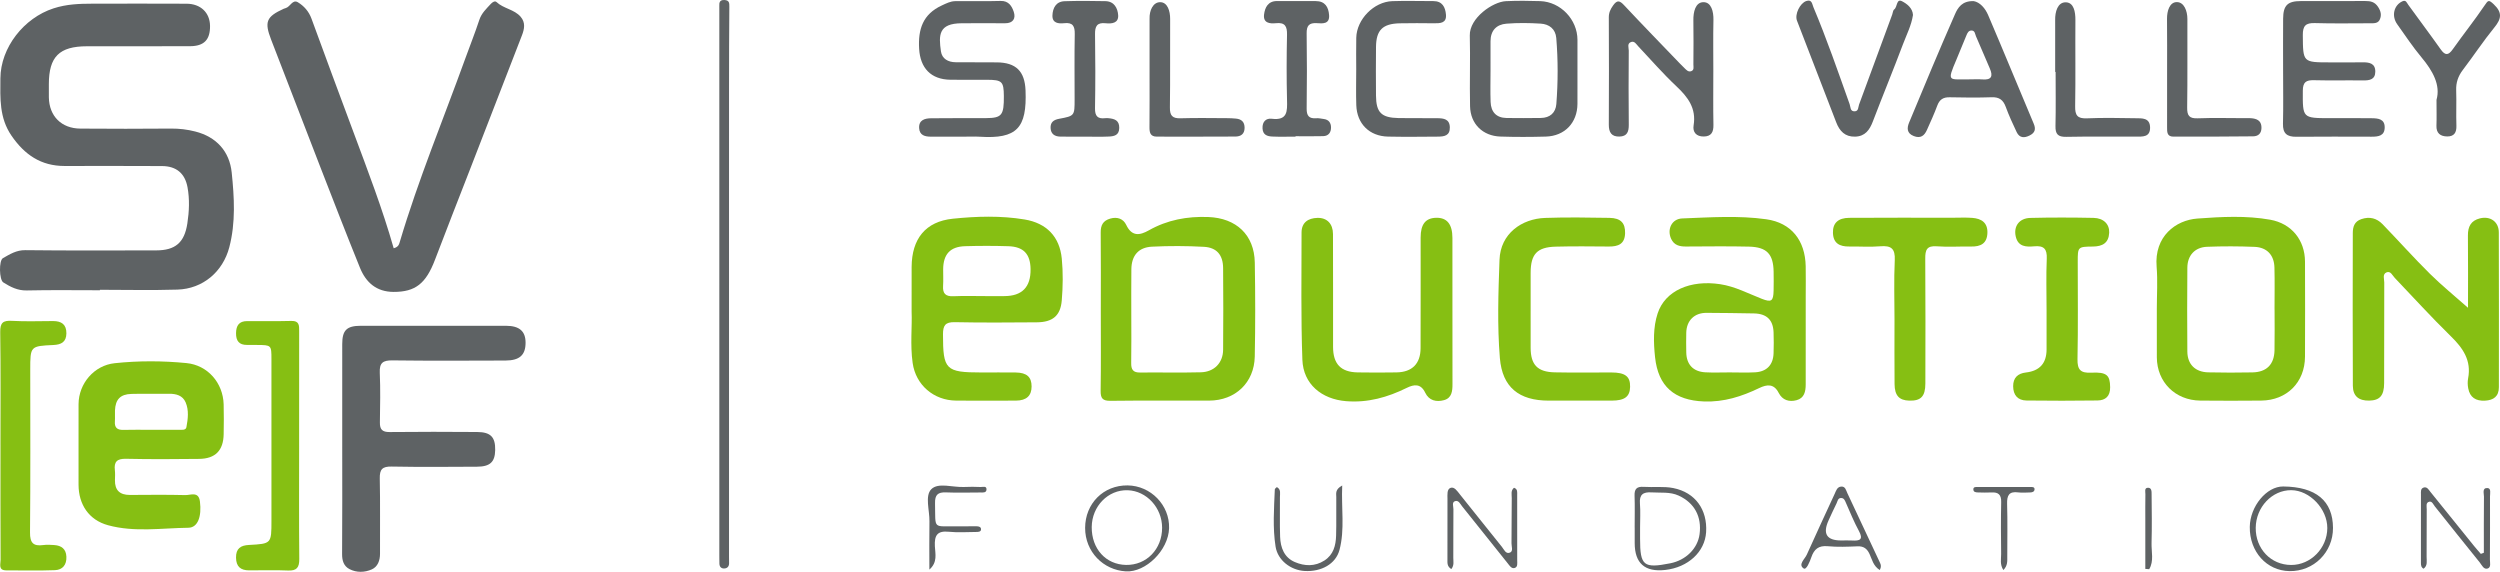 <?xml version="1.0" encoding="UTF-8"?>
<svg id="Layer_2" data-name="Layer 2" xmlns="http://www.w3.org/2000/svg" viewBox="0 0 1755.797 401.595">
  <defs>
    <style>
      .cls-1 {
        fill: #86bf13;
      }

      .cls-1, .cls-2 {
        stroke-width: 0px;
      }

      .cls-2 {
        fill: #5e6264;
      }
    </style>
  </defs>
  <g id="Layer_1-2" data-name="Layer 1">
    <g>
      <path class="cls-2" d="M70.169,203.853c-17.128,0-34.262-.256-51.381.131-6.443.146-11.475-2.491-16.475-5.645-2.88-1.817-3.192-15.372-.25-17.038,4.839-2.74,9.416-5.685,15.704-5.61,30.618.367,61.244.182,91.867.161,13.558-.009,19.898-5.511,21.942-18.886,1.298-8.493,1.68-17.02.116-25.489-1.793-9.71-7.864-14.795-17.834-14.849-22.836-.125-45.674-.073-68.511-.056-16.521.012-28.052-7.848-37.271-21.278C-.579,82.686.187,69.019.277,55.074.419,33.335,16.778,12.642,37.556,5.887c9.154-2.976,18.078-3.288,27.292-3.303,22.059-.037,44.118-.083,66.176.025,9.925.049,16.369,6.296,16.487,15.531.124,9.747-4.151,14.267-14.052,14.307-24.135.098-48.27.006-72.405.049-19.431.035-26.728,7.337-26.743,26.615-.002,3.108-.047,6.216.009,9.322.239,13.09,8.773,21.772,22.053,21.884,21.279.18,42.561.163,63.84-.014,5.775-.048,11.457.658,16.906,2.048,14.875,3.792,24.066,13.922,25.612,28.821,1.808,17.432,2.86,35.138-1.689,52.482-4.522,17.245-18.589,29.186-36.388,29.742-18.145.567-36.321.125-54.484.125-0.0.111-0.0.221-0.0.332Z"/>
      <path class="cls-2" d="M276.494,174.357c3.363-.887,3.772-2.735,4.277-4.436,13.023-43.843,30.57-86.077,46.093-129.031,3.246-8.982,6.797-17.862,9.777-26.929,1.55-4.717,4.911-7.783,8.045-11.194,1.172-1.275,2.936-2.362,4.021-1.34,4.953,4.668,12.447,5.12,16.943,10.334,3.505,4.064,2.694,8.513.903,13.115-12.266,31.52-24.446,63.073-36.667,94.611-8.113,20.935-16.375,41.813-24.333,62.806-6.403,16.891-13.818,22.767-29.164,22.72-11.983-.036-19.388-6.623-23.567-16.923-9.51-23.444-18.638-47.044-27.801-70.627-11.593-29.839-23.058-59.727-34.593-89.588-4.856-12.571-3.422-16.134,8.847-21.729.469-.214.975-.357,1.472-.503,3.103-.914,4.747-6.299,8.466-4.043,4.279,2.595,7.686,6.381,9.558,11.527,9.712,26.702,19.674,53.313,29.57,79.948,9.967,26.824,20.251,53.536,28.152,81.281Z"/>
      <path class="cls-2" d="M240.352,314.632c-.002-24.333-.018-48.667.006-73.0.01-9.693,3.103-12.816,13.05-12.832,33.984-.056,67.968-.064,101.952.004,9.514.019,13.777,3.872,13.76,11.93-.018,8.585-4.169,12.44-14.076,12.475-26.461.095-52.924.233-79.381-.107-6.704-.086-9.25,1.68-8.939,8.675.516,11.626.253,23.293.081,34.94-.073,4.95,1.748,6.773,6.87,6.716,20.492-.229,40.988-.184,61.481-.029,9.491.072,12.781,3.607,12.622,12.666-.148,8.392-3.546,11.658-12.806,11.706-19.975.104-39.956.287-59.923-.104-6.549-.128-8.462,1.961-8.326,8.36.374,17.595.073,35.203.168,52.805.026,4.834-1.589,9.19-5.784,11.06-4.944,2.204-10.7,2.401-15.705-.229-3.924-2.062-5.179-5.843-5.142-10.483.198-24.849.093-49.701.091-74.552Z"/>
      <path class="cls-1" d="M1268.187,228.07c-.004,13.98 0,27.961-.007,41.941-.003,4.935-.951,9.605-6.447,11.061-5.219,1.383-9.9-.014-12.534-5.158-3.352-6.544-8.167-6.028-13.713-3.356-12.238,5.894-24.749,9.924-38.765,9.392-20.722-.787-32.15-10.531-34.34-31.054-1.103-10.338-1.402-20.934,1.8-30.744,5.257-16.102,23.09-23.716,43.922-20.56,10.458,1.584,19.588,6.5,29.202,10.25,6.789,2.648,8.144,1.721,8.329-5.692.109-4.399.074-8.803.014-13.203-.172-12.467-4.704-17.436-17.308-17.74-14.78-.357-29.575-.128-44.364-.073-4.438.016-8.226-.917-10.285-5.356-3.052-6.582.311-14.087,7.787-14.368,19.657-.739,39.472-2.171,58.993.579,17.718,2.496,27.326,14.934,27.702,32.917.146,6.987.02,13.98.019,20.97-.001,6.731-0,13.463-.005,20.194ZM1214.751,261.55c5.956,0,11.926.26,17.864-.063,8.195-.445,12.721-5.224,12.996-13.365.165-4.904.179-9.823-.001-14.726-.32-8.716-4.796-13.073-13.71-13.267-11.126-.242-22.256-.325-33.384-.402-8.479-.059-14.027,5.371-14.225,13.926-.108,4.649-.093,9.303.005,13.953.176,8.405,4.852,13.408,13.368,13.878,5.679.313,11.39.059,17.087.067Z"/>
      <path class="cls-1" d="M55.157,312.515c.002-9.574-.054-19.149.015-28.723.104-14.415,10.903-27.163,25.313-28.701,16.766-1.789,33.674-1.721,50.442-.092,14.948,1.452,25.713,13.886,26.147,28.955.201,6.981.121,13.974.01,20.959-.182,11.406-5.79,17.245-17.21,17.379-17.113.2-34.235.307-51.342-.077-6.293-.141-8.573,2.021-7.853,8.062.274,2.297.093,4.653.055,6.981-.116,7.131,3.489,10.38,10.52,10.347,12.966-.062,25.937-.226,38.895.108,3.708.096,9.348-2.868,10.271,4.51,1.301,10.393-1.398,18.341-8.117,18.425-18.818.236-37.914,3.292-56.425-1.77-13.488-3.689-20.654-14.549-20.715-28.416-.041-9.315-.008-18.631-.006-27.946ZM106.065,301.869c6.476,0,12.952.029,19.428-.017,2.016-.015,4.997.484,5.427-1.819,1.08-5.795,1.853-11.897-.558-17.484-2.071-4.798-6.618-6.059-11.657-5.993-8.806.115-17.619-.143-26.42.098-7.775.214-11.205,3.853-11.535,11.59-.11,2.58.121,5.179-.061,7.751-.31,4.374,1.655,6.037,5.95,5.917,6.471-.181,12.951-.047,19.427-.043Z"/>
      <path class="cls-1" d="M773.113,219.261c.006-18.641.119-37.283-.068-55.923-.051-5.12,1.595-8.35,6.697-9.816,5.033-1.447,9.199.176,11.234,4.444,3.933,8.25,9.451,7.429,15.836,3.824,13.013-7.349,26.928-9.951,41.84-9.375,19.545.756,32.274,12.461,32.61,31.987.378,22.0.421,44.019-.019,66.017-.367,18.367-13.692,30.877-32.02,30.934-23.092.072-46.186-.148-69.274.145-5.579.071-7.032-1.754-6.95-7.091.284-18.378.109-36.763.115-55.145ZM794.529,221.611c0,11.124.134,22.25-.065,33.37-.081,4.499,1.309,6.701,6.139,6.651,14.257-.147,28.524.208,42.773-.165,9.428-.247,15.566-6.66,15.643-15.834.16-19.142.166-38.287-.002-57.429-.08-9.093-4.453-14.365-13.455-14.86-12.138-.667-24.362-.704-36.504-.102-9.515.471-14.345,6.281-14.473,15.774-.146,10.863-.034,21.73-.056,32.595Z"/>
      <path class="cls-1" d="M640.242,218.945c0-12.389-.056-21.964.012-31.537.138-19.528,9.58-31.815,28.993-33.811,16.646-1.712,33.67-2.226,50.353.544,15.446,2.565,24.595,12.115,26.105,27.422.96,9.727.806,19.679-.004,29.434-.898,10.817-6.469,15.287-17.553,15.368-19.189.14-38.385.303-57.566-.102-6.699-.142-8.311,2.293-8.305,8.538.025,24.849,1.781,26.777,26.981,26.789,8.039.004,16.079-.085,24.116.017,7.753.099,11.132,3.164,11.133,9.79.001,6.532-3.585,9.911-10.961,9.954-14.003.081-28.007.089-42.009-.006-15.702-.106-28.378-10.907-30.57-26.449-1.813-12.858-.277-25.845-.725-35.951ZM692.84,207.959c4.151,0,8.302 0,12.452-0q18.811-.001,18.493-19.027c-.176-10.541-4.923-15.675-15.596-16.01-10.107-.317-20.239-.312-30.348-.015-10.513.309-15.334,5.603-15.44,16.188-.039,3.883.203,7.78-.056,11.645-.354,5.281,1.617,7.544,7.15,7.305,7.768-.337,15.562-.085,23.344-.086Z"/>
      <path class="cls-1" d="M1733.326,216.149c0-16.191.114-33.442-.06-50.69-.063-6.267,2.091-10.531,8.446-12.102,7.245-1.791,13.218,2.363,13.244,9.788.126,36.255.071,72.511.051,108.766-.004,6.452-3.662,9.172-9.801,9.482-6.374.321-10.548-2.254-11.735-8.657-.419-2.258-.511-4.725-.078-6.966,2.441-12.637-3.607-21.306-12.216-29.702-13.527-13.192-26.217-27.238-39.295-40.89-1.677-1.751-2.912-5.18-5.919-3.823-2.836,1.279-1.446,4.639-1.455,7.057-.092,23.566.007,47.132-.091,70.698-.036,8.752-3.063,12.087-10.448,12.246-7.372.159-11.486-3.119-11.522-10.446-.177-35.737-.113-71.475-.038-107.212.009-4.291,1.07-8.135,5.982-9.795,5.851-1.977,10.853-.655,14.942,3.577,11.151,11.545,21.848,23.538,33.254,34.821,8.43,8.338,17.692,15.839,26.738,23.85Z"/>
      <path class="cls-1" d="M1514.777,216.849c0-9.832.672-19.719-.138-29.485-1.775-21.412,13.454-32.765,28.599-33.873,16.973-1.241,34.205-2.197,51.138.811,15.071,2.677,24.416,14.354,24.47,29.452.079,22.251.103,44.503-.002,66.754-.085,18.031-12.743,30.679-30.793,30.833-14.26.121-28.523.154-42.783-.001-17.581-.191-30.38-13.008-30.479-30.339-.065-11.384-.012-22.769-.012-34.153ZM1597.476,217.353c-.01,0-.019,0-.029-0,0-9.826.198-19.657-.059-29.477-.228-8.711-5.213-14.136-13.917-14.5-11.121-.466-22.289-.481-33.412-.054-8.537.327-13.767,6.071-13.836,14.624-.16,19.651-.176,39.306-.009,58.957.076,8.98,5.536,14.387,14.631,14.605,10.36.249,20.733.228,31.095.033,9.911-.187,15.278-5.56,15.492-15.487.206-9.563.044-19.134.044-28.702Z"/>
      <path class="cls-1" d="M1020.073,218.406c-0,17.097-.046,34.194.029,51.29.022,4.932-.442,9.838-5.945,11.334-5.331,1.45-10.521.394-13.222-5.262-3.07-6.427-7.709-5.938-12.95-3.356-13.453,6.628-27.327,10.584-42.666,9.33-17.06-1.395-30.026-11.93-30.638-29.098-1.062-29.743-.59-59.544-.578-89.321.003-7.048,4.61-10.127,11.144-10.3,6.727-.179,10.906,4.121,10.935,11.333.105,26.422.027,52.844.056,79.267.014,12.041,5.469,17.731,17.352,17.924,9.084.148,18.174.161,27.257-.002,10.899-.196,16.805-6.084,16.85-16.98.106-25.904.016-51.808.042-77.712.009-9.362,3.434-13.689,10.832-13.895,7.65-.213,11.481,4.459,11.496,14.157.027,17.097.008,34.193.007,51.29Z"/>
      <path class="cls-1" d="M1074.991,217.922c0,8.805-.03,17.61.008,26.415.05,11.858,4.801,16.912,16.915,17.17,13.23.282,26.471.066,39.707.081,9.794.011,13.363,2.738,13.231,10.068-.124,6.892-3.785,9.687-12.862,9.704-14.793.026-29.587.012-44.38.005-20.774-.01-32.525-9.373-34.22-29.855-1.898-22.935-1.083-46.017-.26-69.035.657-18.405,15.574-28.844,32.042-29.426,15.034-.531,30.104-.29,45.153-.041,8.044.133,11.184,3.687,10.999,10.808-.199,7.66-4.901,9.375-11.444,9.321-12.456-.103-24.921-.252-37.37.088-13.007.355-17.477,5.272-17.515,18.281-.026,8.805-.005,17.61-.005,26.415Z"/>
      <path class="cls-1" d="M1330.547,224.691c-.002-13.984-.488-27.991.183-41.943.393-8.172-2.539-10.417-10.21-9.772-7.215.607-14.523.054-21.788.153-6.638.09-11.19-2.169-11.416-9.558-.208-6.789,3.503-10.524,11.409-10.579,24.134-.169,48.27-.071,72.405-.072,4.671-0,9.363-.25,14.009.098,6.421.481,10.925,3.305,10.659,10.635-.269,7.39-4.749,9.613-11.432,9.49-8.042-.148-16.127.461-24.123-.159-7.037-.546-8.142,2.591-8.097,8.608.218,29.261.127,58.525.072,87.787-.017,9.03-3.153,12.233-11.319,11.994-7.073-.206-10.234-3.545-10.309-11.623-.14-15.018-.04-30.039-.043-45.059Z"/>
      <path class="cls-1" d="M1437.34,217.428c-.003-11.917-.375-23.849.139-35.743.3-6.933-2.069-9.309-8.876-8.69-5.498.5-11.214.39-12.897-6.83-1.668-7.158,2.354-12.911,10.215-13.11,14.788-.374,29.597-.324,44.389-.027,7.127.143,11.308,4.482,11.011,10.466-.358,7.199-4.72,9.601-11.466,9.665-10.608.101-10.617.279-10.621,10.604-.008,22.797.289,45.6-.172,68.387-.152,7.522,2.101,9.968,9.636,9.591,10.986-.549,13.184,1.78,13.294,10.204.082,6.297-3.217,9.242-8.887,9.321-16.612.232-33.231.225-49.843.024-6.219-.075-9.361-3.882-9.387-10.021-.025-5.907,3.197-8.994,8.973-9.657q14.496-1.663,14.495-16.206c-0-9.326-0-18.652-.003-27.978Z"/>
      <path class="cls-1" d="M.33,312.475c-.006-26.4.232-52.803-.17-79.197-.102-6.693,1.978-8.31,8.321-7.94,9.565.558,19.186.167,28.783.152,5.835-.009,9.431,2.287,9.362,8.664-.065,6.049-3.625,7.898-9.057,8.149-16.327.754-16.329.822-16.329,17.474 0,38.047.202,76.096-.16,114.139-.07,7.377,2.296,9.847,9.31,8.895,2.546-.345,5.191-.191,7.771-.001,5.023.371,8.221,2.741,8.461,8.172.25,5.656-2.629,9.244-7.998,9.451-11.396.439-22.82.16-34.233.157-5.788-.002-3.965-4.484-3.978-7.362-.13-26.917-.077-53.835-.082-80.752Z"/>
      <path class="cls-1" d="M210.09,313.302c-.004,26.421-.144,52.844.101,79.263.056,6.029-1.785,8.404-8.021,8.118-9.066-.415-18.167-.069-27.252-.111-5.875-.027-9.063-2.57-9.15-8.911-.089-6.455,3.219-8.624,9.051-8.933,15.831-.838,15.828-.902,15.828-17.112 0-37.819.007-75.638-.005-113.457-.003-9.777-.085-9.829-10.12-9.887-2.336-.013-4.673-.044-7.009-.027-5.603.039-7.79-2.813-7.727-8.279.062-5.351,2.152-8.419,7.723-8.449,10.383-.055,20.772.15,31.149-.12,5.581-.145,5.466,3.218,5.459,7.086-.043,26.939-.023,53.879-.027,80.818Z"/>
      <path class="cls-2" d="M1107.885,49.721c0,7.768.056,15.537-.012,23.304-.116,13.243-8.956,22.531-22.23,22.901-10.631.296-21.286.34-31.913-.02-12.401-.419-21.004-8.878-21.28-21.264-.368-16.564.237-33.15-.184-49.711-.313-12.315,16.157-23.683,25.316-24.109,8.027-.374,16.092-.304,24.127-.035,14.312.479,26.149,12.919,26.173,27.183.012,7.25.002,14.5.002,21.751ZM1046.823,49.914c0,7.234-.211,14.477.061,21.701.261,6.946,3.933,11.126,11.171,11.258,8.023.146,16.052.057,24.077-.026,6.462-.066,10.447-3.648,10.921-9.792,1.191-15.435,1.237-30.924-.055-46.365-.532-6.362-4.979-9.729-10.922-10.102-7.992-.501-16.078-.599-24.053.03-7.072.557-11.202,4.875-11.202,12.368 0,6.976 0,13.952.003,20.928Z"/>
      <path class="cls-2" d="M1603.46,49.648c-.001-12.166-.073-24.332.022-36.498.074-9.41,3.102-12.37,12.452-12.393,15.046-.037,30.091.042,45.136-.045,3.822-.022,6.787.555,9.165,4.255,1.928,2.999,2.455,5.652,1.179,8.652-1.246,2.929-4.126,2.719-6.725,2.721-12.97.009-25.949.267-38.907-.132-6.431-.198-8.53,1.922-8.474,8.412.166,19.185-.086,19.187,19.137,19.187,7.523-0,15.048.103,22.568-.042,4.879-.094,9.279.601,9.201,6.631-.072,5.574-4.183,6.16-8.802,6.09-11.411-.174-22.833.148-34.238-.158-5.495-.147-7.827,1.291-7.86,7.327-.104,19.322-.334,19.319,19.063,19.321,9.857.001,19.717-.098,29.572.058,4.233.067,8.829.501,8.863,6.293.036,6.137-4.462,6.685-9.217,6.678-17.64-.029-35.28-.126-52.918.043-6.481.062-9.477-2.308-9.305-9.129.314-12.417.089-24.847.088-37.272Z"/>
      <path class="cls-2" d="M676.43,95.989c-7.519-.003-15.039-.002-22.558-.003-4.229-.001-8.04-.916-8.341-5.994-.337-5.686,3.942-6.863,8.287-6.928,12.962-.195,25.928-.016,38.892-.115,10.914-.084,12.425-2.073,12.319-15.516-.081-10.231-1.254-11.371-11.876-11.4-8.557-.023-17.115.087-25.669-.03-13.715-.189-21.163-8.228-21.955-21.731-.802-13.68,2.55-24.299,15.995-30.476,3.118-1.432,5.983-2.949,9.366-2.981,10.63-.099,21.268.162,31.889-.155,5.665-.169,7.9,3.736,9.198,7.622,1.535,4.595-.344,8.102-6.15,8.056-10.112-.081-20.225-.036-30.337 0-16.457.058-16.27,8.408-14.643,19.776.737,5.148,5.029,7.566,10.307,7.596,9.593.054,19.187.064,28.78.099,13.677.05,19.796,6.28,20.322,19.694,1.036,26.454-6.031,34.185-32.16,32.524-3.874-.246-7.777-.034-11.666-.037Z"/>
      <path class="cls-2" d="M1203.293,50.488c.002,12.42-.166,24.844.083,37.26.101,5.063-1.54,8.074-6.816,8.124-5.155.049-7.906-2.983-7.105-7.851,1.964-11.949-3.964-19.797-12.107-27.445-9.418-8.846-17.923-18.663-26.798-28.083-1.402-1.488-2.574-3.8-4.947-3.011-3.069,1.02-1.681,3.979-1.695,6.059-.114,17.336-.198,34.675.011,52.009.059,4.907-1.12,8.223-6.533,8.358-5.656.141-7.52-3.005-7.49-8.402.144-25.099.114-50.199-0-75.298-.015-3.319,1.136-5.739,3.019-8.387,2.839-3.991,4.628-3.457,7.722-.151,12.892,13.775,26.06,27.292,39.132,40.898,1.076,1.12,2.164,2.232,3.294,3.297,1.304,1.229,2.603,2.846,4.641,2.147,2.3-.789,1.583-3.002,1.594-4.675.067-10.35.16-20.703-.014-31.05-.098-5.851,1.386-12.683,7.017-12.765,5.552-.081,7.201,6.559,7.072,12.484-.265,12.156-.08,24.322-.078,36.483Z"/>
      <path class="cls-2" d="M1386.244.805c4.175.739,7.927,4.804,10.044,9.749,10.859,25.368,21.3,50.913,32.04,76.332,1.658,3.923.821,6.375-2.823,8.232-3.772,1.922-7.165,1.868-9.155-2.319-2.766-5.822-5.464-11.706-7.678-17.751-1.765-4.819-4.522-6.929-9.802-6.754-9.838.325-19.698.27-29.541.024-4.582-.115-7.158,1.581-8.745,5.86-2.149,5.793-4.729,11.432-7.256,17.078-1.785,3.99-4.385,6.181-9.215,4.311-5.126-1.985-4.834-5.826-3.292-9.539,10.591-25.499,21.188-51.001,32.308-76.271,1.893-4.3,4.899-9.305,13.115-8.952ZM1383.677,55.736c2.836,0,5.689-.197,8.506.04,6.49.546,7.716-2.193,5.29-7.72-3.3-7.519-6.416-15.119-9.725-22.634-.67-1.522-.645-3.909-3.027-3.994-2.137-.077-2.961,1.679-3.666,3.404-2.33,5.701-4.637,11.411-7.045,17.079-6.901,16.243-5.439,13.609,9.667,13.826Z"/>
      <path class="cls-2" d="M512.008,199.845c-.005,63.722-.005,127.443-.002,191.165 0,1.554.068,3.108.046,4.662-.031,2.15-1.216,3.456-3.295,3.584-2.13.131-3.383-1.092-3.5-3.257-.084-1.55-.057-3.107-.057-4.661-.002-127.961-.002-255.922-.003-383.883,0-1.036.051-2.075-.01-3.108-.157-2.657.341-4.557,3.723-4.326,3.319.226,3.346,2.132,3.322,4.782-.167,18.906-.202,37.814-.211,56.721-.022,46.107-.007,92.215-.012,138.322Z"/>
      <path class="cls-2" d="M1343.528,10.502c-1.121,7.405-4.523,13.892-7.052,20.619-6.811,18.121-14.213,36.02-21.106,54.111-2.311,6.064-5.455,10.549-12.539,10.735-7.033.185-10.844-3.904-13.181-9.957-9.202-23.84-18.452-47.662-27.602-71.522-1.711-4.461,2.121-12.247,6.508-13.758,4.024-1.386,4.116,2.13,5.007,4.247,9.424,22.381,17.325,45.332,25.474,68.189.742,2.081.289,5.172,3.61,5.012,2.735-.131,2.37-3.019,3.025-4.782,7.816-21.057,15.542-42.146,23.29-63.229.444-1.207.505-2.921,1.365-3.538,2.333-1.676,1.43-7.875,5.578-5.718,3.329,1.73,7.348,4.704,7.622,9.592Z"/>
      <path class="cls-2" d="M952.506,49.018c-.002-7.507-.137-15.017.028-22.52.284-12.866,12.32-25.242,25.298-25.693,9.586-.334,19.195-.009,28.793-.037,6.387-.019,8.44,4.282,8.898,9.447.54,6.093-3.965,6.176-8.379,6.139-8.041-.068-16.087-.17-24.125.018-11.992.281-16.5,4.796-16.619,16.566-.115,11.389-.103,22.78-.007,34.169.101,11.944,3.748,15.59,15.954,15.82,9.077.171,18.16-.042,27.238.09,4.292.062,8.543.532,8.667,6.428.126,5.973-4.084,6.477-8.402,6.513-11.673.097-23.352.226-35.02-.021-13.067-.277-21.828-8.989-22.27-22.069-.28-8.274-.052-16.565-.054-24.849Z"/>
      <path class="cls-2" d="M761.701,95.965c-5.704-0-11.41.083-17.112-.029-3.833-.075-6.542-1.834-6.74-5.965-.194-4.066,2.045-5.814,6.034-6.552,10.858-2.007,10.834-2.162,10.836-13.678.004-15.265-.188-30.534.098-45.793.104-5.547-1.347-8.336-7.388-7.661-4.091.457-8.471-.036-8.282-5.444.179-5.118,2.444-9.788,8.508-9.989,9.583-.318,19.187-.248,28.776-.042,6.14.132,8.539,5,8.876,9.808.402,5.718-4.516,6.163-8.878,5.701-6.04-.64-7.445,2.218-7.363,7.715.257,17.331.285,34.672-.016,52.001-.097,5.562,1.914,7.611,7.223,6.957.765-.094,1.561-.062,2.331.019,4.162.438,7.541,1.445,7.466,6.84-.072,5.177-3.583,5.866-7.262,6.042-5.691.272-11.405.072-17.109.071Z"/>
      <path class="cls-2" d="M909.874,95.962c-5.447,0-10.903.184-16.338-.066-3.491-.161-6.618-1.117-6.84-5.721-.229-4.757,2.495-7.257,6.471-6.772,11.167,1.364,10.933-5.271,10.735-13.164-.382-15.262-.337-30.544-.005-45.808.128-5.877-1.357-8.824-7.761-8.144-4.42.469-9.1-.125-8.366-6.094.603-4.9,2.761-9.475,9.105-9.458,9.079.024,18.157.02,27.236.029,6.536.006,8.906,4.225,9.33,9.789.497,6.52-4.549,5.972-8.594,5.709-5.464-.355-7.241,1.779-7.162,7.177.256,17.597.236,35.202.005,52.8-.066,5.051,1.64,7.198,6.722,6.799,1.766-.139,3.586.308,5.373.546,3.405.453,4.974,2.664,5.014,5.853.044,3.578-1.745,6.068-5.5,6.177-6.47.187-12.949.052-19.424.052l-.001.299Z"/>
      <path class="cls-2" d="M1711.21,70.121c2.947-10.391-2.631-20.372-10.608-29.919-6.124-7.33-11.41-15.362-16.975-23.15-4.19-5.863-2.407-13.475,3.723-16.181,2.393-1.056,2.923.967,3.993,2.45,7.555,10.478,15.346,20.788,22.8,31.336,3.215,4.55,5.41,4.293,8.53-.119,7.308-10.335,15.223-20.25,22.319-30.723,2.475-3.653,2.821-4.214,6.42-.802,6.106,5.789,5.426,10.135.486,16.203-7.828,9.615-14.683,20.013-22.193,29.895-3.298,4.34-4.873,8.86-4.676,14.338.297,8.272-.135,16.57.157,24.842.171,4.833-1.632,7.583-6.448,7.54-4.762-.043-7.791-2.209-7.572-7.634.208-5.168.045-10.351.045-18.078Z"/>
      <path class="cls-2" d="M1443.381,50.517c0-11.113-0-22.226-0-33.338,0-1.034.018-2.068-.004-3.101-.121-5.778,1.76-12.468,7.324-12.457,5.812.011,6.936,6.729,6.891,12.515-.158,20.157.182,40.32-.173,60.472-.112,6.318,1.524,8.784,8.199,8.502,11.375-.48,22.788-.259,34.18-.07,4.518.075,10.092-.465,10.24,6.421.152,7.043-5.353,6.472-9.952,6.497-16.316.091-32.638-.183-48.947.152-5.881.121-7.672-1.976-7.539-7.619.298-12.651.093-25.314.093-37.972-.104-0-.207-0-.311-0Z"/>
      <path class="cls-2" d="M1521.99,50.563c-.011-12.424.085-24.85-.054-37.273-.062-5.586,1.798-11.852,6.944-11.82,5.023.031,7.386,6.178,7.364,11.896-.079,20.707.153,41.417-.154,62.12-.084,5.692,1.444,7.828,7.387,7.603,10.879-.412,21.785-.123,32.679-.106,2.073.003,4.18-.125,6.21.194,3.726.586,5.995,2.413,5.907,6.731-.083,4.115-2.591,5.798-5.835,5.84-18.672.239-37.347.216-56.021.21-4.546-.001-4.445-3.306-4.435-6.569.041-12.942.017-25.884.007-38.826Z"/>
      <path class="cls-2" d="M807.356,50.391c.002-11.123.002-22.245.003-33.368 0-1.293.045-2.588.002-3.88-.194-5.743,2.417-11.699,7.556-11.613,5.084.086,6.931,6.233,6.897,11.815-.128,20.692.129,41.389-.168,62.077-.082,5.749,1.678,7.834,7.504,7.65,10.876-.344,21.771-.112,32.659-.082,2.066.006,4.139.108,6.196.3,3.909.365,6.099,2.332,6.096,6.49-.003,4.36-2.672,6.096-6.409,6.121-18.404.123-36.808.06-55.213.058-4.69-.001-5.214-2.947-5.175-6.77.132-12.932.05-25.866.053-38.799Z"/>
      <path class="cls-2" d="M1744.462,388.209c0-13.134-.071-26.268.069-39.401.024-2.232-1.428-6.173,2.404-6.051,2.833.09,1.834,3.771,1.843,5.912.059,14.738-0,29.476-.066,44.214-.01,2.258.931,5.5-1.455,6.356-2.891,1.038-4.204-2.392-5.715-4.256-10.577-13.046-21.012-26.205-31.502-39.32-1.1-1.375-1.938-3.775-3.893-3.314-2.662.628-1.798,3.371-1.81,5.3-.074,11.118.01,22.237-.081,33.355-.024,2.918.879,6.2-2.138,8.42-1.725-.946-1.851-2.509-1.852-4.073-.013-16.031-.022-32.062.014-48.093.004-1.753-.354-3.982,1.696-4.768,2.519-.965,3.673,1.388,4.902,2.903,10.257,12.64,20.436,25.344,30.66,38.011,1.544,1.913,3.2,3.735,4.805,5.6.706-.265,1.412-.53,2.119-.794Z"/>
      <path class="cls-2" d="M1580.064,370.086c.162-14.459,11.798-28.542,23.485-28.424,23.025.234,34.871,10.089,34.956,29.082.076,17.132-13.537,30.651-30.57,30.357-16.058-.277-28.065-13.638-27.871-31.015ZM1609.091,396.788c13.756.057,25.37-11.784,25.418-25.915.045-13.497-12.358-26.534-25.325-26.618-13.487-.088-24.814,11.918-24.948,26.443-.136,14.726,10.634,26.031,24.855,26.09Z"/>
      <path class="cls-2" d="M762.103,370.79c.029-17.176,12.902-30.069,29.831-29.878,16.213.183,29.623,13.831,29.129,30.096-.472,15.525-16.454,31.067-30.308,30.277-15.909-.907-28.681-13.764-28.652-30.495ZM766.739,370.13c-.141,15.283,9.885,26.367,24.085,26.629,14.365.264,25.376-11.086,25.346-26.129-.028-14.06-10.912-25.901-24.198-26.326-13.723-.439-25.098,11.204-25.233,25.827Z"/>
      <path class="cls-2" d="M1019.282,399.678c-3.028-1.872-2.717-4.319-2.72-6.612-.019-14.246-.05-28.493.028-42.738.015-2.763-.513-6.689,2.122-7.682,2.703-1.018,4.806,2.343,6.534,4.489,9.897,12.288,19.655,24.688,29.582,36.952,1.487,1.837,2.748,5.335,5.752,3.97,2.299-1.045.956-4.203.978-6.415.104-10.618.045-21.238.173-31.856.029-2.45-.849-5.222,1.589-7.224,2.697.922,2.223,3.206,2.229,5.135.044,15.282.028,30.564.014,45.847-.002,2.018.543,4.696-1.837,5.373-2.153.612-3.477-1.575-4.798-3.239-10.622-13.383-21.307-26.716-32.007-40.037-1.373-1.709-2.558-4.627-5.149-3.628-2.203.849-.984,3.691-1.002,5.608-.11,11.396-.017,22.794-.087,34.19-.015,2.466.758,5.134-1.399,7.87Z"/>
      <path class="cls-2" d="M1148.053,370.546c0-7.486.19-14.978-.069-22.455-.163-4.728,1.605-6.476,6.341-6.168,6.951.453,14.122-.49,20.861.853,15.473,3.084,24.031,15.196,23.052,30.961-.861,13.868-12.649,24.76-28.741,26.557q-21.422,2.392-21.42-18.906c0-3.614,0-7.228,0-10.841h-.024ZM1151.854,370.661c0,2.58-0,5.16,0,7.739.002,18.946,2.45,20.932,21.22,17.216,10.962-2.17,19.236-10.393,20.564-20.439,1.625-12.285-3.542-21.96-14.668-27.097-6.068-2.801-12.642-1.848-19.047-2.264-5.881-.381-8.668,1.477-8.163,7.825.448,5.64.094,11.344.093,17.019Z"/>
      <path class="cls-2" d="M1320.199,400.362c-4.677-2.946-5.411-7.51-7.219-11.338-1.736-3.676-4.097-5.515-8.404-5.334-6.979.294-14.028.584-20.958-.073-6.4-.607-9.545,2.137-11.459,7.669-1.132,3.273-3.504,9.236-5.421,7.951-4.084-2.737.775-6.509,2.186-9.662,6.423-14.346,13.093-28.583,19.654-42.868.967-2.105,1.635-4.633,4.346-4.946,3.124-.36,3.543,2.54,4.479,4.528,7.681,16.309,15.285,32.654,22.958,48.967.704,1.498.999,2.855-.164,5.105ZM1293.053,379.584c2.579,0,5.166-.124,7.736.026,5.324.31,8.107-.558,4.736-6.74-3.425-6.279-6.113-12.964-9.011-19.521-.753-1.703-1.336-3.588-3.474-3.596-2.311-.008-2.473,2.318-3.22,3.831-1.931,3.911-3.749,7.879-5.559,11.849q-6.453,14.156,8.792,14.151Z"/>
      <path class="cls-2" d="M652.718,400.029c0-11.298-.136-22.598.047-33.893.126-7.723-3.279-17.878,1.267-22.519,4.893-4.995,15.174-1.189,23.09-1.602,3.874-.202,7.772-.142,11.649.019,1.527.063,4.253-1.015,4.059,1.872-.158,2.341-2.593,1.972-4.381,1.974-8.028.008-16.067.271-24.08-.064-5.673-.237-7.796,1.711-7.673,7.537.403,19.065-1.923,16.02,15.898,16.281,4.401.064,8.805-.055,13.207-.024,1.619.011,3.408.402,3.172,2.424-.166,1.425-1.846,1.563-3.144,1.567-6.474.016-13.004.529-19.408-.141-8.238-.862-10.219,2.589-9.847,10.172.262,5.339,2.03,11.228-3.856,16.397Z"/>
      <path class="cls-2" d="M942.661,340.972c-.697,16.172,1.893,30.838-1.89,45.183-2.636,9.998-12.816,15.514-24.497,14.855-9.805-.553-18.897-7.51-20.416-17.126-2.099-13.293-1.072-26.773-.531-40.178.023-.559.95-1.081,1.453-1.618,3.07,1.733,2.113,4.592,2.139,7.019.103,9.302-.196,18.615.131,27.907.267,7.584,2.852,14.53,10.332,17.723,6.847,2.923,14.076,3.245,20.796-1.086,6.363-4.101,7.98-10.566,8.192-17.423.279-9.037.007-18.089.127-27.132.032-2.399-1.04-5.282,4.163-8.126Z"/>
      <path class="cls-2" d="M1407.001,400.354c-2.582-4.029-1.522-7.745-1.562-11.256-.14-12.159-.239-24.325.034-36.479.116-5.148-1.94-7.043-6.847-6.765-3.101.175-6.222.067-9.332 0-1.546-.034-3.387-.145-3.375-2.223.01-1.774,1.757-1.606,2.948-1.611,12.446-.044,24.892-.04,37.337-.012,1.245.003,2.872-.005,2.686,1.828-.149,1.475-1.521,1.977-2.897,2.003-2.851.052-5.746.35-8.547-.023-6.44-.858-7.99,2.079-7.814,8.015.369,12.408.111,24.835.115,37.255.001,3.044.32,6.169-2.747,9.268Z"/>
      <path class="cls-2" d="M1506.696,399.54c0-11.288-.001-22.576 0-33.865.001-6.218-.064-12.437.053-18.652.03-1.606-.832-4.251,1.584-4.447,2.893-.235,2.766,2.637,2.783,4.563.1,11.398.286,22.804-.036,34.194-.174,6.142,1.769,12.689-1.648,18.433-.912-.075-1.825-.15-2.737-.226Z"/>
    </g>
  </g>
</svg>